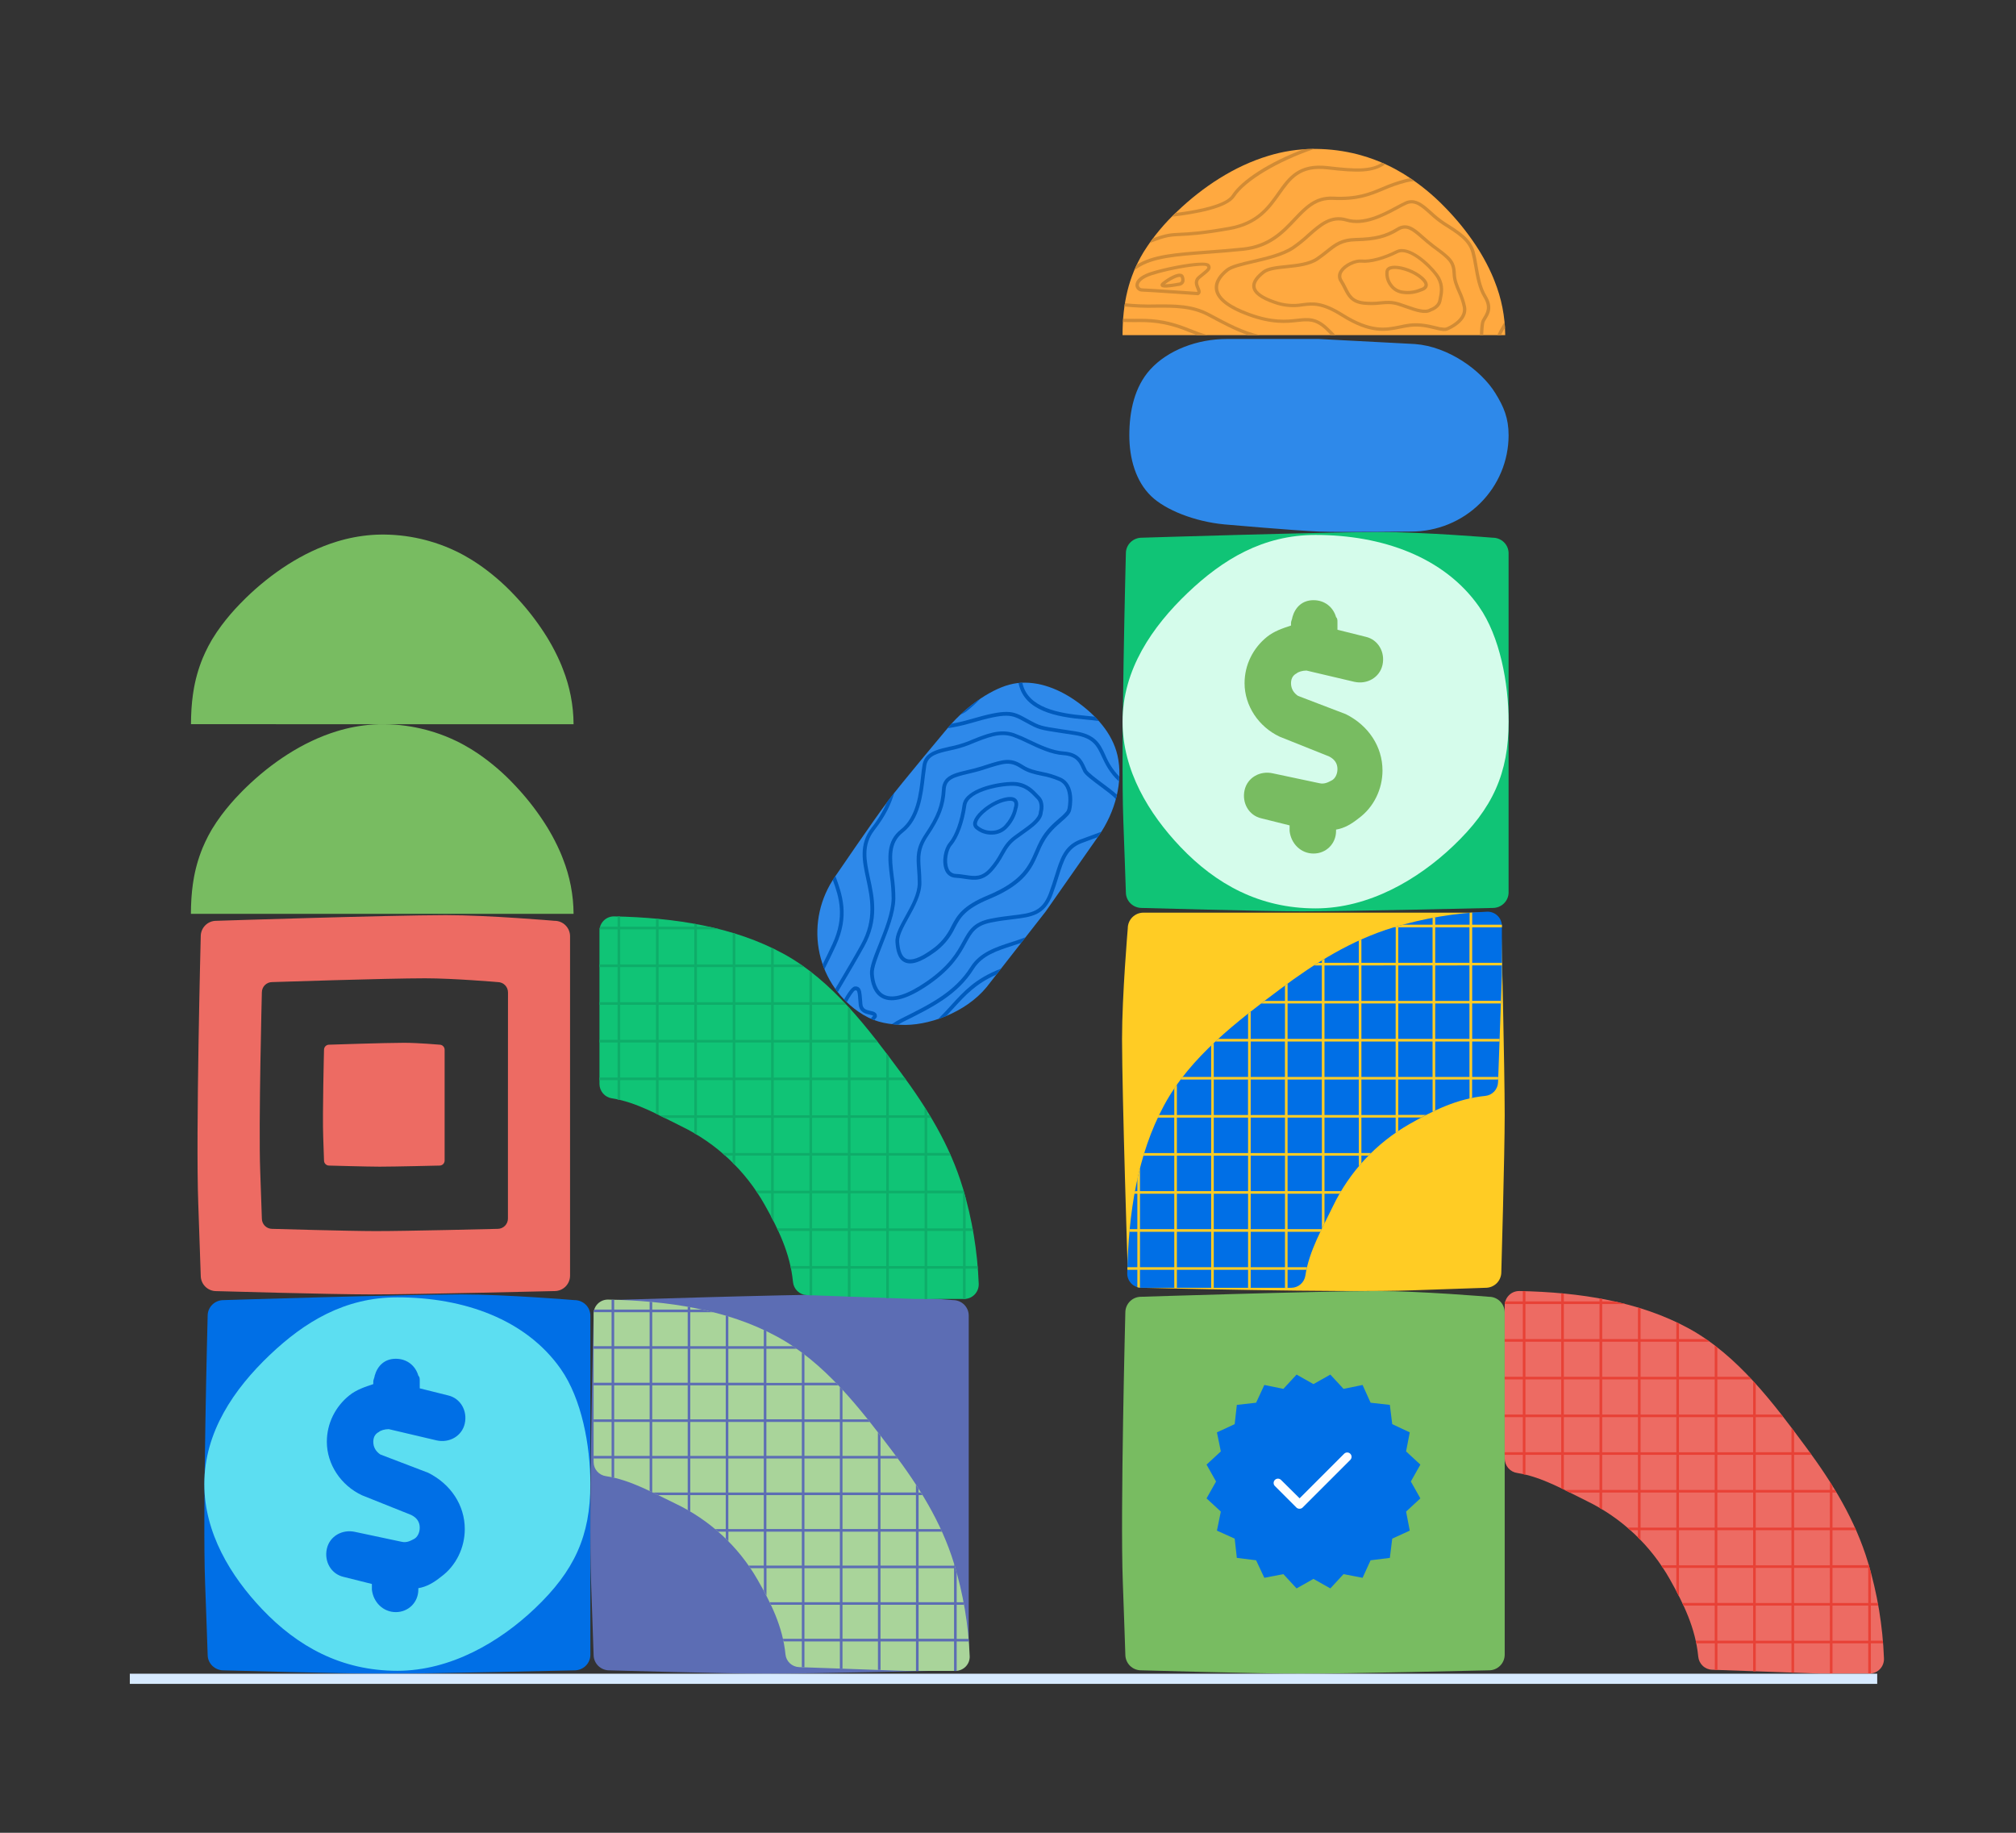 <svg width="264" height="240" viewBox="0 0 264 240" fill="none" xmlns="http://www.w3.org/2000/svg">
<rect x="0" y="0" width="264" height="240" fill="#333333" stroke="none"/>
<mask id="mask0_11166_16905" style="mask-type:alpha" maskUnits="userSpaceOnUse" x="0" y="0" width="264" height="240">
<rect width="264" height="240" fill="#C4C4C4"/>
</mask>
<g mask="url(#mask0_11166_16905)">
<g clip-path="url(#clip0_11166_16905)">
<path d="M75.22 218.73C75.22 218.73 56.513 219.17 50.264 219.17C45.024 219.17 29.284 218.73 29.284 218.73C29.011 218.732 28.741 218.681 28.489 218.581C28.236 218.48 28.006 218.331 27.812 218.143C27.618 217.955 27.463 217.732 27.357 217.485C27.251 217.239 27.195 216.974 27.194 216.706C27.194 216.706 26.941 209.296 26.857 207.269C26.511 198.175 27.194 172.254 27.194 172.254C27.201 171.716 27.426 171.203 27.817 170.827C28.209 170.451 28.736 170.243 29.284 170.247C29.284 170.247 52.65 169.515 60.443 169.502C66.229 169.502 75.22 170.247 75.22 170.247C75.493 170.245 75.763 170.295 76.015 170.396C76.268 170.496 76.498 170.644 76.692 170.832C76.886 171.02 77.041 171.243 77.147 171.49C77.253 171.736 77.308 172.001 77.311 172.269V216.706C77.308 216.974 77.253 217.239 77.147 217.485C77.041 217.732 76.886 217.955 76.692 218.143C76.498 218.331 76.268 218.48 76.015 218.581C75.763 218.681 75.493 218.732 75.22 218.73Z" fill="#006FE6"/>
<path fill-rule="evenodd" clip-rule="evenodd" d="M77.31 194.336C77.31 189.272 76.17 183.185 73.443 179.282C68.893 172.778 60.759 169.885 52.033 169.885C45.12 169.885 39.86 173.113 35.297 177.459C30.646 181.894 26.756 187.519 26.756 194.336C26.756 200.725 30.194 206.383 34.339 210.738C38.957 215.588 44.675 218.787 52.033 218.787C59.012 218.787 65.407 215.025 70.026 210.642C75.253 205.682 77.31 201.088 77.31 194.336Z" fill="#5CDEF1"/>
</g>
<g clip-path="url(#clip1_11166_16905)">
<path d="M195.464 118.895C195.464 118.895 176.756 119.335 170.508 119.335C165.268 119.335 149.528 118.895 149.528 118.895C149.255 118.897 148.985 118.846 148.732 118.746C148.48 118.645 148.25 118.497 148.056 118.309C147.862 118.121 147.707 117.897 147.601 117.65C147.495 117.404 147.439 117.139 147.437 116.871C147.437 116.871 147.185 109.461 147.101 107.435C146.755 98.341 147.437 72.419 147.437 72.419C147.445 71.881 147.67 71.368 148.061 70.992C148.453 70.616 148.98 70.408 149.528 70.412C149.528 70.412 172.894 69.68 180.687 69.668C186.473 69.668 195.464 70.412 195.464 70.412C195.736 70.41 196.007 70.461 196.259 70.561C196.512 70.661 196.742 70.81 196.936 70.998C197.13 71.185 197.284 71.409 197.391 71.655C197.497 71.902 197.552 72.166 197.554 72.434V116.871C197.552 117.139 197.497 117.404 197.391 117.65C197.285 117.897 197.13 118.121 196.936 118.309C196.742 118.497 196.512 118.645 196.259 118.746C196.007 118.846 195.737 118.897 195.464 118.895Z" fill="#10C476"/>
<path fill-rule="evenodd" clip-rule="evenodd" d="M197.554 94.501C197.554 89.438 196.414 83.351 193.687 79.447C189.137 72.943 181.003 70.05 172.277 70.05C165.364 70.05 160.104 73.278 155.541 77.624C150.89 82.059 147 87.684 147 94.501C147 100.891 150.438 106.548 154.583 110.904C159.201 115.754 164.919 118.952 172.277 118.952C179.256 118.952 185.651 115.19 190.269 110.807C195.497 105.848 197.554 101.253 197.554 94.501Z" fill="#D5FCEB"/>
</g>
<g clip-path="url(#clip2_11166_16905)">
<path d="M196.601 121.563C196.601 121.563 197.044 139.896 197.044 146.01C197.044 151.155 196.601 166.583 196.601 166.583C196.601 166.852 196.548 167.119 196.445 167.368C196.343 167.617 196.192 167.843 196.003 168.033C195.813 168.223 195.588 168.374 195.34 168.477C195.092 168.581 194.827 168.634 194.559 168.634C194.559 168.634 187.082 168.885 185.038 168.963C175.862 169.303 149.709 168.634 149.709 168.634C149.171 168.63 148.655 168.412 148.276 168.028C147.897 167.643 147.684 167.124 147.685 166.583C147.685 166.583 146.946 143.688 146.933 136.044C146.933 130.374 147.685 121.563 147.685 121.563C147.685 121.293 147.737 121.027 147.84 120.778C147.942 120.529 148.092 120.303 148.281 120.113C148.471 119.922 148.696 119.771 148.943 119.668C149.191 119.565 149.456 119.512 149.725 119.512L194.559 119.512C195.1 119.512 195.62 119.728 196.003 120.113C196.386 120.497 196.601 121.019 196.601 121.563Z" fill="#FFCC24"/>
<path d="M147.615 166.731C147.61 166.98 147.655 167.227 147.747 167.457C147.839 167.688 147.976 167.898 148.149 168.075C148.323 168.253 148.53 168.393 148.758 168.489C148.986 168.585 149.231 168.634 149.479 168.634L169.1 168.634C169.551 168.631 169.985 168.465 170.325 168.166C170.664 167.868 170.884 167.457 170.946 167.008C171.43 163.788 173.219 160.736 174.544 157.971C176.717 153.44 180.213 149.682 184.567 147.198C187.691 145.416 190.813 143.869 194.494 143.509C194.943 143.466 195.361 143.26 195.671 142.93C195.98 142.6 196.159 142.168 196.175 141.715L196.676 127.769L196.676 121.256C196.675 121.003 196.623 120.753 196.524 120.521C196.425 120.288 196.28 120.079 196.098 119.904C195.916 119.73 195.7 119.594 195.465 119.505C195.229 119.416 194.978 119.375 194.727 119.386C190.568 119.546 186.446 120.239 182.462 121.447C176.965 123.115 172.212 126.099 167.717 129.463C162.012 133.735 155.845 138.417 152.445 144.727C148.938 151.195 147.77 158.879 147.615 166.731Z" fill="#006FE6"/>
<path d="M163.44 132.733L163.44 136.044L159.529 136.044C159.404 136.157 159.281 136.27 159.161 136.384L163.44 136.384L163.44 141.026L158.945 141.026L158.945 136.585L158.607 136.907L158.607 141.026L154.864 141.026L154.613 141.366L158.622 141.366L158.622 146.01L154.114 146.01L154.114 142.04C153.999 142.201 153.886 142.362 153.776 142.526L153.776 146.01L151.772 146.01L151.611 146.35L153.771 146.35L153.771 150.992L149.835 150.992L149.732 151.331L153.776 151.331L153.776 155.976L149.281 155.976L149.281 152.957C149.161 153.438 149.046 153.918 148.938 154.396L148.938 155.976L148.622 155.976L148.562 156.315L148.938 156.315L148.938 160.957L147.936 160.957L147.903 161.297L148.938 161.297L148.938 165.939L147.635 165.939L147.635 166.279L148.938 166.279L148.938 168.556C149.048 168.59 149.161 168.613 149.276 168.623L149.276 166.281L153.776 166.281L153.776 168.634L154.114 168.634L154.114 166.279L158.607 166.279L158.607 168.634L158.945 168.634L158.945 166.279L163.44 166.279L163.44 168.634L163.778 168.634L163.778 166.279L168.273 166.279L168.273 168.634L168.611 168.634L168.611 166.279L171.082 166.279C171.105 166.166 171.13 166.053 171.157 165.939L168.611 165.939L168.611 161.297L172.903 161.297L173.066 160.957L168.611 160.957L168.611 156.315L173.106 156.315L173.106 160.879L173.445 160.193L173.445 156.315L175.416 156.315C175.482 156.2 175.552 156.089 175.619 155.976L173.445 155.976L173.445 151.331L177.94 151.331L177.94 152.723C178.05 152.592 178.163 152.461 178.278 152.33L178.278 151.324L179.205 151.324L179.546 150.984L178.278 150.984L178.278 146.35L182.763 146.35L182.763 148.33L183.101 148.098L183.101 146.337L186.095 146.337C186.311 146.221 186.526 146.108 186.742 145.998L183.108 145.998L183.108 141.353L187.603 141.353L187.603 145.58C187.716 145.525 187.829 145.472 187.942 145.419L187.942 141.366L192.437 141.366L192.437 143.841C192.549 143.816 192.662 143.794 192.775 143.771L192.775 141.366L196.182 141.366L196.195 141.026L192.785 141.026L192.785 136.384L196.373 136.384L196.373 136.044L192.785 136.044L192.785 131.4L196.543 131.4L196.543 131.06L192.785 131.06L192.785 126.418L196.681 126.418L196.681 126.079L192.785 126.079L192.785 121.434L196.681 121.434L196.681 121.256C196.681 121.2 196.681 121.145 196.681 121.09L192.785 121.09L192.785 119.505L192.447 119.535L192.447 121.09L187.942 121.09L187.942 120.131C187.829 120.151 187.716 120.171 187.603 120.194L187.603 121.09L183.707 121.09C183.311 121.198 182.913 121.308 182.522 121.427L182.773 121.427L182.773 126.079L178.278 126.079L178.278 123.017C178.163 123.067 178.05 123.117 177.94 123.17L177.94 126.079L173.445 126.079L173.445 125.576L173.106 125.779L173.106 126.086L172.605 126.086C172.427 126.2 172.247 126.31 172.069 126.426L173.099 126.426L173.099 131.068L168.611 131.068L168.611 128.804C168.499 128.884 168.386 128.97 168.273 129.055L168.273 131.068L165.597 131.068L165.154 131.408L168.273 131.408L168.273 136.044L163.778 136.044L163.778 132.467L163.44 132.733ZM168.273 161.297L168.273 165.939L163.778 165.939L163.778 161.297L168.273 161.297ZM163.44 161.297L163.44 165.939L158.945 165.939L158.945 161.297L163.44 161.297ZM158.607 161.297L158.607 165.939L154.114 165.939L154.114 161.297L158.607 161.297ZM153.776 161.297L153.776 165.939L149.281 165.939L149.281 161.297L153.776 161.297ZM168.273 156.315L168.273 160.957L163.778 160.957L163.778 156.315L168.273 156.315ZM163.44 156.315L163.44 160.957L158.945 160.957L158.945 156.315L163.44 156.315ZM158.607 156.315L158.607 160.957L154.114 160.957L154.114 156.315L158.607 156.315ZM153.776 156.315L153.776 160.957L149.281 160.957L149.281 156.315L153.776 156.315ZM173.106 151.331L173.106 155.976L168.611 155.976L168.611 151.331L173.106 151.331ZM168.273 151.331L168.273 155.976L163.778 155.976L163.778 151.331L168.273 151.331ZM163.44 151.331L163.44 155.976L158.945 155.976L158.945 151.331L163.44 151.331ZM158.607 151.331L158.607 155.976L154.114 155.976L154.114 151.331L158.607 151.331ZM177.94 146.35L177.94 150.992L173.445 150.992L173.445 146.35L177.94 146.35ZM173.106 146.35L173.106 150.992L168.611 150.992L168.611 146.35L173.106 146.35ZM168.273 146.35L168.273 150.992L163.778 150.992L163.778 146.35L168.273 146.35ZM163.44 146.35L163.44 150.992L158.945 150.992L158.945 146.35L163.44 146.35ZM158.607 146.35L158.607 150.992L154.114 150.992L154.114 146.35L158.607 146.35ZM182.763 141.366L182.763 146.01L178.278 146.01L178.278 141.366L182.763 141.366ZM177.932 141.366L177.932 146.01L173.445 146.01L173.445 141.366L177.932 141.366ZM173.099 141.366L173.099 146.01L168.611 146.01L168.611 141.366L173.099 141.366ZM168.266 141.366L168.266 146.01L163.778 146.01L163.778 141.366L168.266 141.366ZM163.432 141.366L163.432 146.01L158.945 146.01L158.945 141.366L163.432 141.366ZM192.429 136.384L192.429 141.026L187.942 141.026L187.942 136.384L192.429 136.384ZM187.596 136.384L187.596 141.026L183.108 141.026L183.108 136.384L187.596 136.384ZM182.763 136.384L182.763 141.026L178.278 141.026L178.278 136.384L182.763 136.384ZM177.932 136.384L177.932 141.026L173.445 141.026L173.445 136.384L177.932 136.384ZM173.099 136.384L173.099 141.026L168.611 141.026L168.611 136.384L173.099 136.384ZM168.266 136.384L168.266 141.026L163.778 141.026L163.778 136.384L168.266 136.384ZM192.429 131.4L192.429 136.044L187.942 136.044L187.942 131.4L192.429 131.4ZM187.596 131.4L187.596 136.044L183.108 136.044L183.108 131.4L187.596 131.4ZM182.763 131.4L182.763 136.044L178.278 136.044L178.278 131.4L182.763 131.4ZM177.932 131.4L177.932 136.044L173.445 136.044L173.445 131.4L177.932 131.4ZM173.099 131.4L173.099 136.044L168.611 136.044L168.611 131.4L173.099 131.4ZM192.429 126.418L192.429 131.068L187.942 131.068L187.942 126.426L192.429 126.418ZM187.596 126.418L187.596 131.068L183.108 131.068L183.108 126.426L187.596 126.418ZM182.763 126.418L182.763 131.068L178.278 131.068L178.278 126.426L182.763 126.418ZM177.932 126.418L177.932 131.068L173.445 131.068L173.445 126.426L177.932 126.418ZM192.429 121.434L192.429 126.079L187.942 126.079L187.942 121.434L192.429 121.434ZM187.596 121.434L187.596 126.079L183.108 126.079L183.108 121.434L187.596 121.434Z" fill="#FFCC24"/>
</g>
<g clip-path="url(#clip3_11166_16905)">
<path d="M124.807 218.73C124.807 218.73 106.473 219.17 100.359 219.17C95.214 219.17 79.786 218.73 79.786 218.73C79.517 218.73 79.25 218.678 79.002 218.576C78.753 218.474 78.527 218.325 78.336 218.137C78.146 217.949 77.995 217.726 77.892 217.481C77.789 217.235 77.736 216.972 77.736 216.706C77.736 216.706 77.484 209.296 77.406 207.269C77.067 198.175 77.736 172.254 77.736 172.254C77.74 171.72 77.958 171.209 78.342 170.833C78.726 170.457 79.245 170.247 79.786 170.247C79.786 170.247 102.681 169.515 110.325 169.502C115.996 169.502 124.807 170.247 124.807 170.247C125.076 170.247 125.342 170.299 125.591 170.4C125.84 170.502 126.066 170.651 126.257 170.838C126.447 171.026 126.598 171.249 126.701 171.495C126.804 171.74 126.857 172.003 126.857 172.269V216.706C126.857 217.243 126.641 217.758 126.257 218.137C125.872 218.517 125.351 218.73 124.807 218.73Z" fill="#5C6DB4"/>
<path d="M79.638 170.178C79.389 170.173 79.143 170.218 78.912 170.309C78.681 170.4 78.471 170.535 78.294 170.708C78.117 170.88 77.976 171.085 77.88 171.311C77.785 171.537 77.736 171.78 77.736 172.025V191.473C77.739 191.92 77.905 192.351 78.203 192.687C78.502 193.023 78.913 193.241 79.361 193.303C82.582 193.782 85.633 195.555 88.398 196.869C92.929 199.022 96.687 202.488 99.172 206.803C100.953 209.899 102.5 212.994 102.86 216.642C102.903 217.087 103.109 217.502 103.439 217.808C103.769 218.115 104.201 218.293 104.654 218.308L118.6 218.805H125.114C125.366 218.804 125.617 218.753 125.849 218.654C126.081 218.556 126.291 218.412 126.465 218.232C126.64 218.051 126.776 217.838 126.865 217.604C126.954 217.371 126.994 217.122 126.983 216.873C126.823 212.751 126.131 208.666 124.923 204.716C123.254 199.268 120.271 194.557 116.907 190.102C112.635 184.447 107.952 178.336 101.642 174.966C95.174 171.489 87.49 170.332 79.638 170.178Z" fill="#A9D49A"/>
<path d="M113.636 185.863H110.325V181.986C110.213 181.862 110.099 181.74 109.985 181.621V185.863H105.343V181.407H109.784L109.462 181.072H105.343V177.362L105.004 177.114V181.087H100.359V176.62H104.329C104.168 176.505 104.007 176.394 103.844 176.284H100.359V174.298L100.02 174.139V176.279H95.378V172.378L95.038 172.276V176.284H90.394V171.829H93.413C92.931 171.71 92.452 171.596 91.974 171.489H90.394V171.176L90.054 171.116V171.489H85.412V170.496L85.072 170.463V171.489H80.43V170.198H80.091V171.489H77.814C77.779 171.598 77.757 171.71 77.746 171.824H80.088V176.284H77.736V176.62H80.091V181.072H77.736V181.407H80.091V185.863H77.736V186.198H80.091V190.653H77.736V190.988H80.091V193.437C80.203 193.46 80.316 193.485 80.43 193.511V190.988H85.072V195.242L85.412 195.404V190.988H90.054V195.443H85.49L86.177 195.779H90.054V197.733C90.17 197.798 90.28 197.867 90.394 197.934V195.779H95.038V200.234H93.647C93.778 200.343 93.908 200.455 94.039 200.569H95.046V201.488L95.385 201.826V200.569H100.02V205.014H98.04L98.271 205.35H100.032V208.317C100.148 208.531 100.261 208.744 100.372 208.958V205.357H105.016V209.812H100.79C100.845 209.924 100.898 210.036 100.951 210.147H105.004V214.603H102.528C102.553 214.714 102.576 214.826 102.598 214.938H105.004V218.315L105.343 218.328V214.948H109.985V218.504H110.325V214.948H114.969V218.673H115.309V214.948H119.951V218.809H120.291V214.948H124.935V218.809H125.114C125.169 218.809 125.224 218.809 125.28 218.809V214.948H126.865L126.835 214.613H125.28V210.147H126.238C126.218 210.036 126.198 209.924 126.175 209.812H125.28V205.951C125.172 205.558 125.061 205.163 124.943 204.776V205.024H120.291V200.569H123.353C123.302 200.455 123.252 200.343 123.199 200.234H120.291V195.779H120.794L120.59 195.443H120.283V194.947C120.17 194.77 120.059 194.592 119.943 194.415V195.436H115.302V190.988H117.566C117.485 190.877 117.4 190.765 117.314 190.653H115.302V188.001L114.962 187.561V190.653H110.325V186.198H113.903L113.636 185.863ZM85.072 190.653H80.43V186.198H85.072V190.653ZM85.072 185.863H80.43V181.407H85.072V185.863ZM85.072 181.072H80.43V176.62H85.072V181.072ZM85.072 176.284H80.43V171.829H85.072V176.284ZM90.054 190.653H85.412V186.198H90.054V190.653ZM90.054 185.863H85.412V181.407H90.054V185.863ZM90.054 181.072H85.412V176.62H90.054V181.072ZM90.054 176.284H85.412V171.829H90.054V176.284ZM95.038 195.443H90.394V190.988H95.038V195.443ZM95.038 190.653H90.394V186.198H95.038V190.653ZM95.038 185.863H90.394V181.407H95.038V185.863ZM95.038 181.072H90.394V176.62H95.038V181.072ZM100.02 200.234H95.378V195.779H100.02V200.234ZM100.02 195.443H95.378V190.988H100.02V195.443ZM100.02 190.653H95.378V186.198H100.02V190.653ZM100.02 185.863H95.378V181.407H100.02V185.863ZM100.02 181.072H95.378V176.62H100.02V181.072ZM105.004 205.014H100.359V200.569H105.004V205.014ZM105.004 200.226H100.359V195.779H105.004V200.226ZM105.004 195.436H100.359V190.988H105.004V195.436ZM105.004 190.646H100.359V186.198H105.004V190.646ZM105.004 185.855H100.359V181.407H105.004V185.855ZM109.985 214.595H105.343V210.147H109.985V214.595ZM109.985 209.805H105.343V205.357H109.985V209.805ZM109.985 205.014H105.343V200.569H109.985V205.014ZM109.985 200.226H105.343V195.779H109.985V200.226ZM109.985 195.436H105.343V190.988H109.985V195.436ZM109.985 190.646H105.343V186.198H109.985V190.646ZM114.969 214.595H110.325V210.147H114.969V214.595ZM114.969 209.805H110.325V205.357H114.969V209.805ZM114.969 205.014H110.325V200.569H114.969V205.014ZM114.969 200.226H110.325V195.779H114.969V200.226ZM114.969 195.436H110.325V190.988H114.969V195.436ZM119.951 214.595H115.302V210.147H119.943L119.951 214.595ZM119.951 209.805H115.302V205.357H119.943L119.951 209.805ZM119.951 205.014H115.302V200.569H119.943L119.951 205.014ZM119.951 200.226H115.302V195.779H119.943L119.951 200.226ZM124.935 214.595H120.291V210.147H124.935V214.595ZM124.935 209.805H120.291V205.357H124.935V209.805Z" fill="#5C6DB4"/>
</g>
<g clip-path="url(#clip4_11166_16905)">
<path d="M194.972 218.726C194.972 218.726 176.429 219.17 170.235 219.17C165.041 219.17 149.439 218.726 149.439 218.726C149.169 218.728 148.901 218.677 148.651 218.575C148.4 218.474 148.172 218.324 147.98 218.134C147.788 217.945 147.634 217.719 147.529 217.47C147.424 217.221 147.369 216.954 147.367 216.684C147.367 216.684 147.116 209.208 147.034 207.163C146.69 197.988 147.367 171.835 147.367 171.835C147.375 171.292 147.597 170.775 147.985 170.395C148.374 170.016 148.896 169.806 149.439 169.811C149.439 169.811 172.6 169.071 180.325 169.059C186.06 169.059 194.972 169.811 194.972 169.811C195.242 169.808 195.51 169.859 195.76 169.96C196.011 170.062 196.239 170.211 196.431 170.401C196.624 170.59 196.777 170.816 196.882 171.064C196.987 171.313 197.042 171.58 197.044 171.85V216.684C197.042 216.954 196.987 217.221 196.882 217.47C196.777 217.719 196.624 217.945 196.431 218.134C196.239 218.324 196.011 218.474 195.761 218.575C195.51 218.677 195.242 218.728 194.972 218.726Z" fill="#78BC61"/>
<path d="M179.004 194.588V194.553C179.004 193.851 178.949 193.149 178.839 192.456V192.406C178.749 191.84 178.617 191.282 178.443 190.737C178.255 190.131 177.984 189.553 177.639 189.021C177.509 188.83 177.368 188.646 177.218 188.469L177.095 188.327C176.863 188.065 176.612 187.822 176.344 187.597L176.201 187.48C175.664 187.056 175.075 186.705 174.447 186.435H174.422L174.274 186.375L174.099 186.302C173.469 186.058 172.817 185.878 172.152 185.763L172.009 185.741C171.363 185.637 170.711 185.585 170.057 185.583H169.914C169.259 185.588 168.609 185.685 167.98 185.869L167.935 185.884L167.862 185.904H167.837C167.518 186.008 167.207 186.133 166.905 186.28L166.828 186.317L166.687 186.39L166.622 186.422C166.369 186.556 166.123 186.702 165.885 186.861L165.743 186.959C165.161 187.365 164.616 187.821 164.114 188.322C164.105 188.329 164.097 188.338 164.089 188.347C164.049 188.384 164.009 188.424 163.971 188.464L163.791 188.65L163.773 188.667L163.653 188.798C163.192 189.281 162.773 189.802 162.4 190.356L162.313 190.491C162.079 190.855 161.873 191.236 161.696 191.631C161.676 191.676 161.656 191.722 161.639 191.767L161.561 191.95V191.97C161.506 192.11 161.456 192.25 161.408 192.391C161.393 192.438 161.375 192.486 161.363 192.533C161.174 193.148 161.073 193.787 161.062 194.43C161.062 194.468 161.062 194.503 161.062 194.538V194.573C161.067 195.216 161.16 195.855 161.338 196.472C161.35 196.52 161.365 196.567 161.378 196.615C161.431 196.793 161.493 196.971 161.561 197.144C161.576 197.189 161.596 197.231 161.613 197.276L161.696 197.479V197.494C161.848 197.839 162.02 198.173 162.212 198.497C162.217 198.507 162.223 198.517 162.23 198.527L162.27 198.597L162.297 198.639C162.691 199.279 163.143 199.881 163.648 200.436C163.681 200.473 163.713 200.511 163.748 200.546L163.868 200.674C164.419 201.283 165.043 201.822 165.725 202.28L165.778 202.313L165.858 202.363C165.993 202.445 166.131 202.525 166.271 202.601C166.319 202.628 166.369 202.651 166.419 202.678L166.534 202.736H166.549C166.952 202.934 167.371 203.097 167.802 203.222L167.945 203.262C168.583 203.426 169.238 203.51 169.897 203.513H170.04C170.701 203.505 171.357 203.407 171.991 203.22L172.134 203.174C172.532 203.05 172.921 202.898 173.297 202.718L173.432 202.653L173.555 202.591L173.585 202.576C173.755 202.49 173.921 202.398 174.086 202.3L174.229 202.215C174.928 201.781 175.582 201.277 176.181 200.711L176.376 200.524L176.399 200.501C176.986 199.942 177.501 199.313 177.932 198.627C177.962 198.579 177.99 198.532 178.017 198.484C178.11 198.324 178.193 198.163 178.268 198C178.285 197.965 178.3 197.928 178.318 197.89L178.401 197.705C178.4 197.698 178.4 197.691 178.401 197.685C178.549 197.33 178.668 196.963 178.754 196.587C178.754 196.54 178.776 196.492 178.786 196.445C178.913 195.819 178.975 195.183 178.972 194.545L179.004 194.588Z" fill="#2E89EA"/>
<path d="M172 181.247L174.211 180L175.939 181.87L178.433 181.36L179.482 183.684L182.004 183.968L182.316 186.49L184.611 187.567L184.13 190.061L186 191.789L184.753 194L186 196.211L184.13 197.939L184.611 200.433L182.316 201.482L182.004 204.004L179.482 204.316L178.433 206.611L175.939 206.13L174.211 208L172 206.753L169.789 208L168.061 206.13L165.567 206.611L164.49 204.316L161.968 204.004L161.684 201.482L159.36 200.433L159.87 197.939L158 196.211L159.247 194L158 191.789L159.87 190.061L159.36 187.567L161.684 186.49L161.968 183.968L164.49 183.684L165.567 181.36L168.061 181.87L169.789 180L172 181.247Z" fill="#006FE6"/>
<path d="M176.019 190.367L170.186 196.202L167.755 193.794C167.702 193.741 167.639 193.699 167.57 193.67C167.501 193.642 167.427 193.627 167.352 193.627C167.278 193.627 167.203 193.642 167.134 193.67C167.065 193.699 167.003 193.741 166.95 193.794C166.844 193.901 166.785 194.044 166.785 194.194C166.785 194.343 166.844 194.487 166.95 194.593L169.784 197.426C169.895 197.524 170.039 197.575 170.186 197.568C170.261 197.568 170.335 197.554 170.404 197.526C170.473 197.497 170.536 197.456 170.589 197.403L176.824 191.171C176.93 191.064 176.99 190.92 176.99 190.769C176.99 190.618 176.93 190.473 176.824 190.367C176.717 190.26 176.572 190.2 176.421 190.2C176.27 190.2 176.126 190.26 176.019 190.367Z" fill="white"/>
</g>
<g clip-path="url(#clip5_11166_16905)">
<path d="M72.631 120.58C72.631 120.58 63.961 119.835 58.373 119.835C50.855 119.847 28.307 120.58 28.307 120.58C28.042 120.579 27.779 120.631 27.534 120.733C27.29 120.834 27.067 120.983 26.88 121.171C26.692 121.359 26.543 121.582 26.442 121.827C26.34 122.072 26.288 122.336 26.288 122.601C26.288 122.601 25.622 148.515 25.963 157.609C26.038 159.628 26.288 167.046 26.288 167.046C26.288 167.583 26.501 168.098 26.879 168.477C27.258 168.857 27.771 169.07 28.307 169.07C28.307 169.07 43.496 169.502 48.562 169.502C54.581 169.502 72.631 169.063 72.631 169.063C72.896 169.063 73.159 169.01 73.404 168.909C73.649 168.807 73.871 168.658 74.059 168.47C74.246 168.282 74.395 168.059 74.496 167.813C74.598 167.568 74.65 167.304 74.65 167.039V122.601C74.65 122.336 74.598 122.072 74.496 121.827C74.395 121.582 74.246 121.359 74.058 121.171C73.871 120.983 73.648 120.834 73.403 120.733C73.159 120.631 72.896 120.579 72.631 120.58ZM66.515 144.773V159.569C66.515 159.746 66.481 159.921 66.413 160.085C66.345 160.248 66.246 160.397 66.121 160.522C65.996 160.647 65.848 160.747 65.685 160.814C65.522 160.882 65.347 160.917 65.17 160.917C65.17 160.917 53.139 161.218 49.129 161.21C45.753 161.21 35.629 160.917 35.629 160.917C35.273 160.915 34.933 160.772 34.683 160.52C34.432 160.267 34.291 159.925 34.291 159.569C34.291 159.569 34.123 154.629 34.073 153.283C33.85 147.221 34.291 129.952 34.291 129.952C34.291 129.594 34.433 129.251 34.685 128.998C34.938 128.746 35.28 128.603 35.636 128.603C35.636 128.603 50.665 128.107 55.676 128.107C59.391 128.107 65.178 128.603 65.178 128.603C65.534 128.603 65.876 128.746 66.129 128.998C66.381 129.251 66.523 129.594 66.523 129.952L66.515 144.773Z" fill="#ED6B63"/>
<path d="M57.576 136.801C57.576 136.801 54.742 136.553 52.919 136.553C50.464 136.553 43.1 136.801 43.1 136.801C43.012 136.8 42.925 136.816 42.843 136.849C42.762 136.882 42.688 136.931 42.626 136.993C42.563 137.055 42.514 137.129 42.481 137.21C42.447 137.291 42.43 137.379 42.431 137.467C42.431 137.467 42.215 145.93 42.325 148.89C42.349 149.551 42.431 151.969 42.431 151.969C42.431 152.145 42.5 152.313 42.624 152.437C42.748 152.56 42.915 152.63 43.09 152.63C43.09 152.63 48.044 152.772 49.706 152.774C51.67 152.774 57.566 152.63 57.566 152.63C57.74 152.63 57.908 152.56 58.032 152.437C58.155 152.313 58.225 152.145 58.225 151.969V137.467C58.226 137.292 58.158 137.124 58.037 137C57.915 136.875 57.75 136.804 57.576 136.801Z" fill="#ED6B63"/>
</g>
<g clip-path="url(#clip6_11166_16905)">
<path d="M195.715 36.805C195.59 36.485 195.465 36.168 195.319 35.854C194.896 34.91 194.415 33.992 193.879 33.105L193.646 32.722C192.533 30.959 191.252 29.302 189.82 27.773C189.745 27.69 189.669 27.61 189.592 27.529C189.481 27.41 189.369 27.285 189.256 27.18C187.699 25.558 185.946 24.125 184.034 22.915L183.639 22.671C183.015 22.3 182.386 21.953 181.719 21.641C180.586 21.101 179.407 20.66 178.194 20.322L177.801 20.215C176.023 19.757 174.193 19.517 172.354 19.5L172.06 19.5L171.955 19.5C169.973 19.518 168.005 19.822 166.115 20.4C161.552 21.768 157.451 24.546 154.223 27.622C152.525 29.194 151.043 30.973 149.814 32.914L149.698 33.102C147.809 36.266 147 39.651 147 43.89L197.111 43.89C197.097 41.465 196.624 39.063 195.715 36.805Z" fill="#FFA940"/>
<path d="M184.012 26.395C183.661 26.553 183.26 26.776 182.814 27.007C181.038 27.961 178.602 29.256 176.39 28.605C174.238 27.963 172.754 29.278 171.186 30.668C170.558 31.251 169.888 31.789 169.181 32.278C167.833 33.158 165.791 33.632 164.012 34.046C162.494 34.398 161.184 34.7 160.562 35.195C159.786 35.815 158.901 36.797 159.099 37.975C159.312 39.251 160.77 40.393 163.431 41.371C166.591 42.532 168.51 42.319 169.911 42.166C171.311 42.012 172.213 41.922 173.539 43.141C173.809 43.402 174.06 43.646 174.293 43.89L174.897 43.89C174.581 43.553 174.235 43.202 173.844 42.839C172.368 41.463 171.261 41.585 169.86 41.739C168.46 41.893 166.648 42.095 163.597 40.971C161.091 40.051 159.728 39.019 159.54 37.907C159.377 36.932 160.161 36.073 160.848 35.527C161.392 35.095 162.717 34.795 164.123 34.463C165.949 34.039 168.021 33.561 169.434 32.634C170.159 32.133 170.846 31.582 171.489 30.985C173.02 29.622 174.348 28.446 176.26 29.012C178.652 29.727 181.18 28.371 183.025 27.383C183.453 27.139 183.859 26.934 184.197 26.78C185.254 26.293 186.116 27.071 187.204 28.049C187.747 28.561 188.334 29.028 188.958 29.444C190.922 30.683 192.215 31.5 192.668 33.024C192.828 33.631 192.956 34.246 193.052 34.866C193.287 36.227 193.553 37.773 194.274 38.944C195.071 40.232 194.605 40.963 194.247 41.554C194.167 41.678 194.094 41.806 194.029 41.939C193.869 42.278 193.823 43.007 193.791 43.89L194.234 43.89C194.262 43.119 194.307 42.378 194.43 42.114C194.487 41.998 194.553 41.884 194.625 41.776C195.009 41.166 195.587 40.232 194.653 38.724C193.974 37.624 193.716 36.122 193.485 34.795C193.392 34.162 193.264 33.534 193.102 32.914C192.601 31.234 191.183 30.334 189.206 29.09C188.603 28.688 188.037 28.236 187.514 27.739C186.643 26.958 185.808 26.21 184.851 26.21C184.561 26.21 184.274 26.273 184.012 26.395Z" fill="#D18B35"/>
<path d="M191.278 38.061C190.97 37.349 190.677 36.678 190.647 35.81C190.596 34.134 189.91 33.632 188.091 32.278L187.8 32.059C187.299 31.68 186.851 31.288 186.455 30.941C185.585 30.163 184.834 29.5 183.972 29.5C183.602 29.509 183.242 29.621 182.934 29.822C181.401 30.763 180.041 31.1 177.548 31.156C175.591 31.2 174.791 31.846 173.664 32.741C173.301 33.032 172.89 33.361 172.394 33.702C171.391 34.398 169.81 34.561 168.427 34.702C167.155 34.834 165.954 34.946 165.303 35.478C164.652 36.01 163.835 36.763 163.998 37.661C164.143 38.478 165.07 39.171 166.831 39.776C168.036 40.216 169.34 40.334 170.607 40.117C171.925 39.956 173.065 39.815 175.646 41.432C179.459 43.822 181.446 43.422 183.368 43.032C183.806 42.944 184.22 42.858 184.661 42.807C185.931 42.656 187.008 42.919 187.875 43.132C188.627 43.315 189.216 43.461 189.629 43.244C189.845 43.158 192.35 42.093 191.987 40.163C191.836 39.438 191.598 38.733 191.278 38.061ZM189.464 42.851L189.444 42.851C189.344 42.897 189.234 42.919 189.123 42.915C188.737 42.886 188.354 42.816 187.983 42.707C187.129 42.498 185.959 42.219 184.606 42.371C184.15 42.427 183.706 42.515 183.278 42.615C181.444 42.985 179.547 43.371 175.884 41.076C173.168 39.368 171.898 39.529 170.552 39.697C169.352 39.906 168.117 39.794 166.977 39.376C165.403 38.834 164.546 38.234 164.431 37.59C164.341 37.085 164.717 36.502 165.581 35.815C166.132 35.376 167.27 35.258 168.475 35.134C169.911 34.985 171.542 34.819 172.649 34.059C173.15 33.707 173.576 33.373 173.945 33.083C175.035 32.212 175.754 31.637 177.558 31.595C180.141 31.537 181.566 31.183 183.17 30.195C184.172 29.583 184.851 30.112 186.177 31.268C186.578 31.619 187.034 32.017 187.55 32.405L187.84 32.617C189.622 33.951 190.16 34.354 190.213 35.824C190.246 36.773 190.554 37.48 190.88 38.229C191.182 38.87 191.409 39.541 191.556 40.232C191.869 41.871 189.489 42.841 189.464 42.851Z" fill="#D18B35"/>
<path d="M183.581 32.61C183.32 32.605 183.062 32.663 182.829 32.778C181.143 33.627 179.407 34.09 178.302 33.98C177.455 33.895 176.024 34.497 175.451 35.395C175.294 35.615 175.208 35.876 175.205 36.143C175.201 36.411 175.28 36.673 175.43 36.897C175.618 37.2 175.79 37.512 175.944 37.831C176.433 38.807 176.896 39.715 178.577 39.902C179.317 39.978 180.064 39.97 180.802 39.88C181.569 39.81 182.231 39.746 183.125 40.036C183.431 40.134 183.736 40.241 184.034 40.346C185.428 40.834 186.633 41.261 187.445 40.768C187.63 40.705 188.582 40.339 188.765 39.446L188.805 39.254C188.98 38.429 189.198 37.402 188.537 36.254C187.923 35.18 185.435 32.61 183.581 32.61ZM188.379 39.166L188.337 39.363C188.191 40.075 187.304 40.363 187.287 40.368L187.234 40.392C186.608 40.792 185.433 40.38 184.187 39.944C183.887 39.836 183.578 39.729 183.27 39.629C182.286 39.31 181.546 39.385 180.765 39.453C180.056 39.541 179.34 39.548 178.63 39.475C177.189 39.317 176.836 38.614 176.345 37.641C176.184 37.307 176.005 36.981 175.809 36.666C175.703 36.509 175.649 36.325 175.653 36.138C175.657 35.951 175.719 35.769 175.831 35.617C176.3 34.885 177.563 34.331 178.262 34.397C179.447 34.512 181.268 34.034 183.037 33.149C184.541 32.388 187.48 35.28 188.156 36.453C188.737 37.473 188.547 38.373 188.379 39.166Z" fill="#D18B35"/>
<path d="M186.272 36.198C185.315 35.376 183.726 34.793 182.639 34.793C182.42 34.789 182.203 34.821 181.995 34.885C181.851 34.924 181.721 35.002 181.621 35.11C181.52 35.218 181.454 35.352 181.429 35.495C181.341 36.213 181.545 36.936 181.997 37.51C182.193 37.776 182.442 37.999 182.73 38.167C183.018 38.335 183.338 38.443 183.671 38.485C184.511 38.607 185.37 38.495 186.147 38.161C186.284 38.124 186.841 37.949 186.958 37.49C187.056 37.105 186.826 36.671 186.272 36.198ZM186.522 37.378C186.467 37.593 186.132 37.715 186.006 37.744L185.951 37.763C185.249 38.067 184.473 38.167 183.714 38.054C183.441 38.019 183.178 37.931 182.942 37.793C182.705 37.655 182.501 37.472 182.341 37.254C181.96 36.773 181.786 36.167 181.855 35.563C181.867 35.483 181.91 35.368 182.133 35.29C182.902 35.022 184.824 35.534 185.969 36.51C186.387 36.868 186.588 37.173 186.532 37.378L186.522 37.378Z" fill="#D18B35"/>
<path d="M154.562 30.905C155.674 30.856 157.353 30.778 161.003 30.132C164.819 29.458 166.323 27.324 167.648 25.444C169.049 23.466 170.249 21.758 173.847 22.183C177.7 22.636 179.823 22.671 181.414 21.505C181.266 21.439 181.12 21.371 180.973 21.307C179.492 22.258 177.5 22.18 173.899 21.756C170.033 21.3 168.7 23.195 167.285 25.2C165.944 27.102 164.559 29.068 160.926 29.71C157.293 30.351 155.642 30.427 154.542 30.476C153.362 30.529 152.73 30.558 150.989 31.207C150.828 31.419 150.673 31.632 150.523 31.846L150.773 31.746C152.74 30.988 153.311 30.963 154.562 30.905Z" fill="#D18B35"/>
<path d="M148.568 42.183C150.37 42.163 152.409 42.136 155.614 43.449C156.012 43.611 156.397 43.758 156.772 43.89L158.15 43.89C157.349 43.65 156.561 43.37 155.789 43.051C152.497 41.695 150.405 41.729 148.563 41.751C148.062 41.751 147.561 41.751 147.078 41.739C147.078 41.88 147.058 42.024 147.05 42.168C147.551 42.183 148.05 42.183 148.568 42.183Z" fill="#D18B35"/>
<path d="M197.083 42.914C197.068 42.651 197.048 42.393 197.023 42.134C196.928 42.307 196.825 42.483 196.717 42.671C196.478 43.066 196.261 43.473 196.066 43.89L196.547 43.89C196.717 43.536 196.903 43.217 197.083 42.914Z" fill="#D18B35"/>
<path d="M158.122 33.241C159.53 33.136 161.129 33.017 162.832 32.839C166.325 32.475 168.117 30.576 169.695 28.9C171.126 27.383 172.359 26.071 174.561 26.178C177.788 26.332 179.432 25.644 181.176 24.917C182.122 24.496 183.102 24.153 184.107 23.89C184.474 23.794 184.85 23.735 185.229 23.715C185.049 23.588 184.869 23.471 184.686 23.337C184.455 23.37 184.226 23.416 183.999 23.473C182.969 23.743 181.964 24.095 180.993 24.524C179.299 25.232 177.698 25.9 174.576 25.744C172.173 25.627 170.818 27.076 169.367 28.605C167.839 30.224 166.11 32.061 162.78 32.41C161.084 32.585 159.49 32.705 158.082 32.807C153.97 33.112 150.984 33.337 148.862 34.658C148.746 34.899 148.636 35.143 148.531 35.39L149.004 35.083C151.036 33.766 154.015 33.544 158.122 33.241Z" fill="#D18B35"/>
<path d="M151.41 40.293C153.792 40.276 156.045 40.261 158.197 41.414C160.019 42.39 161.705 43.3 163.444 43.89L165.04 43.89C162.805 43.402 160.715 42.28 158.408 41.039C156.153 39.819 153.848 39.846 151.405 39.863C150.038 39.901 148.67 39.85 147.311 39.71C147.288 39.851 147.265 39.99 147.245 40.134C148.628 40.278 150.019 40.331 151.41 40.293Z" fill="#D18B35"/>
<path d="M157.651 36.085C158.187 35.649 158.513 35.388 158.536 35.054C158.539 34.966 158.524 34.879 158.491 34.798C158.458 34.717 158.407 34.644 158.343 34.583C158.215 34.446 157.872 34.388 157.391 34.388C155.682 34.388 152.247 35.119 150.703 35.624C148.676 36.276 148.654 37.2 148.699 37.468C148.732 37.671 148.84 37.855 149.001 37.987C149.163 38.119 149.367 38.19 149.578 38.188C150.418 38.21 156.787 38.654 156.844 38.658L156.909 38.658L156.967 38.629C157.391 38.4 157.218 37.971 157.075 37.654C156.867 37.166 156.762 36.817 157.18 36.463L157.651 36.085ZM156.899 36.144C156.21 36.727 156.491 37.385 156.674 37.822C156.782 38.078 156.812 38.175 156.792 38.224C155.975 38.166 150.393 37.78 149.588 37.758C149.481 37.764 149.376 37.73 149.293 37.665C149.209 37.6 149.153 37.508 149.135 37.405C149.08 37.044 149.496 36.466 150.849 36.032C153.467 35.188 157.614 34.568 158.019 34.871C158.105 34.963 158.102 35.007 158.102 35.024C158.102 35.175 157.759 35.444 157.373 35.756L156.899 36.144Z" fill="#D18B35"/>
<path d="M154.685 35.858C154.619 35.841 154.552 35.832 154.484 35.831C153.757 35.831 152.587 36.641 152.202 36.953C151.996 37.122 151.928 37.283 152.001 37.441C152.121 37.685 152.517 37.768 154.256 37.463L154.361 37.446C154.492 37.439 154.619 37.403 154.733 37.34C154.847 37.278 154.944 37.19 155.018 37.085C155.161 36.863 155.163 36.566 155.03 36.175C155.004 36.099 154.959 36.03 154.898 35.974C154.838 35.919 154.765 35.879 154.685 35.858ZM154.642 36.858C154.601 36.906 154.55 36.945 154.493 36.972C154.435 36.998 154.372 37.013 154.309 37.014L154.186 37.034C153.649 37.144 153.103 37.209 152.555 37.227C153.306 36.644 154.254 36.183 154.559 36.271C154.594 36.271 154.599 36.29 154.607 36.312C154.65 36.396 154.676 36.488 154.682 36.582C154.688 36.676 154.674 36.77 154.642 36.858Z" fill="#D18B35"/>
<path d="M161.678 25.788C163.043 23.683 167.272 21.154 172.101 19.5L171.955 19.5C171.527 19.5 171.101 19.522 170.675 19.551C166.26 21.227 162.617 23.534 161.304 25.556C160.73 26.439 158.638 27.185 155.253 27.707C154.81 27.776 154.371 27.837 153.948 27.89C153.778 28.056 153.607 28.222 153.447 28.378C156.486 28.037 160.703 27.29 161.678 25.788Z" fill="#D18B35"/>
</g>
<g clip-path="url(#clip7_11166_16905)">
<path d="M49.304 94.851C49.093 94.851 48.885 94.874 48.677 94.888C47.129 95.005 45.599 95.295 44.117 95.753C39.555 97.146 35.453 99.974 32.226 103.106C31.958 103.354 31.702 103.625 31.452 103.883C30.568 104.786 29.745 105.745 28.989 106.754C28.56 107.33 28.167 107.909 27.814 108.492L27.698 108.684C27.393 109.205 27.117 109.734 26.867 110.27C26.751 110.515 26.641 110.764 26.536 111.015C25.956 112.427 25.545 113.902 25.313 115.409C25.291 115.553 25.268 115.694 25.248 115.841C25.173 116.372 25.118 116.916 25.078 117.475C25.078 117.562 25.065 117.651 25.06 117.738C25.023 118.361 25 119.002 25 119.665L75.111 119.665C75.097 117.197 74.624 114.752 73.715 112.453C73.59 112.128 73.465 111.805 73.319 111.485C72.896 110.524 72.415 109.59 71.879 108.686L71.646 108.296C70.533 106.501 69.252 104.814 67.82 103.257C67.745 103.173 67.669 103.091 67.592 103.009C67.481 102.887 67.369 102.761 67.256 102.654C65.875 101.194 64.343 99.883 62.686 98.74C62.47 98.596 62.252 98.452 62.034 98.313L61.639 98.065C61.015 97.687 60.386 97.335 59.719 97.017L59.416 96.878C59.268 96.811 59.123 96.741 58.975 96.677C58.073 96.283 57.145 95.951 56.197 95.683L55.803 95.574C54.025 95.103 52.194 94.855 50.354 94.834L50.103 94.834L49.958 94.834C49.737 94.834 49.519 94.834 49.304 94.851Z" fill="#78BC61"/>
<path d="M36.145 94.834L75.111 94.834C75.097 92.364 74.624 89.919 73.715 87.62C73.59 87.294 73.465 86.971 73.319 86.651C72.896 85.69 72.415 84.756 71.879 83.852L71.646 83.462C70.533 81.667 69.252 79.98 67.82 78.424C67.745 78.339 67.669 78.257 67.592 78.175C67.481 78.054 67.369 77.927 67.256 77.82C65.875 76.361 64.343 75.049 62.686 73.906C62.47 73.762 62.252 73.618 62.034 73.479L61.639 73.231C61.015 72.853 60.386 72.501 59.719 72.183L59.416 72.044C59.268 71.977 59.123 71.907 58.975 71.843C58.073 71.449 57.145 71.117 56.197 70.849L55.803 70.74C54.025 70.269 52.194 70.021 50.354 70L50.103 70L49.958 70C49.74 70 49.522 70 49.306 70.015C49.091 70.03 48.888 70.037 48.68 70.052C47.132 70.169 45.602 70.459 44.12 70.916C39.557 72.31 35.456 75.138 32.228 78.27C31.96 78.53 31.705 78.789 31.454 79.047C30.573 79.949 29.753 80.907 28.999 81.915C28.57 82.491 28.177 83.07 27.824 83.654L27.709 83.845C27.403 84.366 27.127 84.895 26.877 85.432C26.761 85.678 26.651 85.927 26.546 86.177C25.966 87.588 25.555 89.063 25.323 90.57C25.301 90.714 25.278 90.855 25.258 91.002C25.183 91.533 25.128 92.077 25.088 92.636C25.088 92.723 25.075 92.812 25.07 92.899C25.032 93.522 25.01 94.163 25.01 94.826L36.145 94.826L36.145 94.834Z" fill="#78BC61"/>
</g>
<g clip-path="url(#clip8_11166_16905)">
<path d="M198.964 169.059C198.714 169.055 198.465 169.101 198.232 169.194C197.999 169.288 197.787 169.428 197.609 169.605C197.43 169.782 197.288 169.993 197.191 170.226C197.094 170.459 197.044 170.71 197.044 170.962V190.999C197.048 191.459 197.215 191.903 197.516 192.249C197.817 192.595 198.231 192.821 198.683 192.885C201.932 193.385 205.009 195.206 207.8 196.559C212.368 198.778 216.158 202.347 218.665 206.792C220.463 209.983 222.022 213.174 222.39 216.931C222.433 217.39 222.641 217.818 222.974 218.134C223.307 218.451 223.743 218.635 224.2 218.651L238.266 219.152H244.824C245.08 219.152 245.334 219.098 245.569 218.996C245.804 218.894 246.016 218.745 246.192 218.557C246.368 218.37 246.505 218.149 246.594 217.906C246.683 217.664 246.722 217.406 246.709 217.149C246.549 212.902 245.85 208.694 244.631 204.626C242.95 199.013 239.94 194.157 236.547 189.564C232.246 183.743 227.52 177.444 221.151 173.958C214.639 170.409 206.881 169.217 198.964 169.059Z" fill="#ED6B63"/>
<path d="M233.254 185.226H229.917V181.218L229.577 180.853V185.226H224.89V180.635H229.361C229.251 180.517 229.144 180.402 229.035 180.289H224.89V176.465L224.548 176.197V180.289H219.864V175.698H223.865C223.699 175.58 223.534 175.465 223.368 175.353H219.864V173.316L219.521 173.151V175.358H214.838V171.328L214.495 171.223V175.353H209.811V170.762H212.844C212.367 170.638 211.887 170.523 211.403 170.416H209.811V170.088L209.461 170.026V170.416H204.788V169.387L204.445 169.354V170.416H199.761V169.079L199.419 169.071V170.416H197.124C197.087 170.529 197.06 170.644 197.044 170.762H199.419V175.353H197.044V175.698H199.419V180.289H197.044V180.635H199.419V185.226H197.044V185.571H199.419V190.162H197.044V190.508H199.419V193.03L199.761 193.107V190.508H204.445V194.891L204.788 195.058V190.508H209.461V195.106H204.865L205.56 195.452H209.461V197.455C209.578 197.523 209.69 197.593 209.804 197.663V195.442H214.495V200.032H213.092C213.226 200.145 213.358 200.26 213.489 200.378H214.483V201.325C214.599 201.44 214.714 201.555 214.825 201.673V200.378H219.521V204.969H217.522C217.602 205.084 217.679 205.197 217.756 205.315H219.521V208.363C219.637 208.583 219.752 208.803 219.864 209.024V205.317H224.548V209.908H220.299C220.353 210.023 220.405 210.138 220.458 210.253H224.548V214.844H222.064C222.089 214.957 222.112 215.075 222.134 215.19H224.56V218.671H224.903V215.19H229.577V218.854L229.919 218.867V215.19H234.6V219.037H234.943V215.19H239.627V219.17H239.969V215.19H244.651V219.17H244.824C244.882 219.17 244.936 219.17 244.993 219.17V215.19H246.59L246.56 214.844H244.993V210.253H245.967C245.947 210.138 245.925 210.023 245.902 209.908H245.001V205.928C244.892 205.522 244.777 205.117 244.658 204.716V204.966H239.967V200.381H243.049C242.999 200.263 242.945 200.15 242.892 200.035H239.967V195.444H240.484L240.277 195.098H239.967V194.598C239.853 194.415 239.741 194.229 239.624 194.049V195.106H234.941V190.508H237.218L236.97 190.162H234.941V187.43C234.829 187.277 234.715 187.127 234.598 186.974V190.162H229.917V185.571H233.523L233.254 185.226ZM204.445 190.162H199.761V185.571H204.445V190.162ZM204.445 185.226H199.761V180.635H204.445V185.226ZM204.445 180.289H199.761V175.698H204.445V180.289ZM204.445 175.353H199.761V170.762H204.445V175.353ZM209.461 190.162H204.788V185.571H209.461V190.162ZM209.461 185.226H204.788V180.635H209.461V185.226ZM209.461 180.289H204.788V175.698H209.461V180.289ZM209.461 175.353H204.788V170.762H209.461V175.353ZM214.495 195.106H209.811V190.508H214.495V195.106ZM214.495 190.17H209.811V185.571H214.495V190.17ZM214.495 185.233H209.811V180.635H214.495V185.233ZM214.495 180.297H209.811V175.698H214.495V180.297ZM219.521 200.042H214.838V195.444H219.521V200.042ZM219.521 195.106H214.838V190.508H219.521V195.106ZM219.521 190.17H214.838V185.571H219.521V190.17ZM219.521 185.233H214.838V180.635H219.521V185.233ZM219.521 180.297H214.838V175.698H219.521V180.297ZM224.548 204.979H219.864V200.381H224.548V204.979ZM224.548 200.042H219.864V195.444H224.548V200.042ZM224.548 195.106H219.864V190.508H224.548V195.106ZM224.548 190.17H219.864V185.571H224.548V190.17ZM224.548 185.233H219.864V180.635H224.548V185.233ZM229.577 214.844H224.89V210.253H229.577V214.844ZM229.577 209.908H224.89V205.317H229.577V209.908ZM229.577 204.971H224.89V200.381H229.577V204.971ZM229.577 200.035H224.89V195.444H229.577V200.035ZM229.577 195.106H224.89V190.508H229.577V195.106ZM229.577 190.17H224.89V185.571H229.577V190.17ZM234.6 214.852H229.917V210.253H234.598L234.6 214.852ZM234.6 209.915H229.917V205.317H234.598L234.6 209.915ZM234.6 204.979H229.917V200.381H234.598L234.6 204.979ZM234.6 200.042H229.917V195.444H234.598L234.6 200.042ZM234.6 195.106H229.917V190.508H234.598L234.6 195.106ZM239.627 214.852H234.941V210.253H239.624L239.627 214.852ZM239.627 209.915H234.941V205.317H239.624L239.627 209.915ZM239.627 204.979H234.941V200.381H239.624L239.627 204.979ZM239.627 200.042H234.941V195.444H239.624L239.627 200.042ZM244.653 214.852H239.967V210.253H244.651L244.653 214.852ZM244.653 209.915H239.967V205.317H244.651L244.653 209.915Z" fill="#E84136"/>
</g>
<g clip-path="url(#clip9_11166_16905)">
<path d="M80.42 120C80.169 119.996 79.92 120.042 79.688 120.135C79.455 120.229 79.243 120.369 79.064 120.546C78.885 120.723 78.744 120.934 78.647 121.167C78.55 121.401 78.5 121.651 78.5 121.903V141.94C78.503 142.4 78.671 142.844 78.972 143.19C79.273 143.536 79.687 143.762 80.139 143.826C83.387 144.327 86.464 146.147 89.255 147.5C93.823 149.719 97.613 153.289 100.12 157.733C101.918 160.924 103.478 164.115 103.845 167.872C103.889 168.331 104.097 168.759 104.43 169.076C104.763 169.392 105.198 169.576 105.656 169.592L119.721 170.093H126.28C126.536 170.093 126.789 170.04 127.024 169.937C127.259 169.835 127.472 169.686 127.648 169.498C127.824 169.311 127.961 169.09 128.05 168.848C128.138 168.605 128.178 168.348 128.165 168.09C128.004 163.843 127.306 159.635 126.086 155.567C124.405 149.954 121.395 145.098 118.003 140.505C113.702 134.684 108.976 128.385 102.606 124.899C96.095 121.35 88.337 120.158 80.42 120Z" fill="#10C476"/>
<path d="M114.71 136.167H111.372V132.159L111.032 131.794V136.167H106.346V131.576H110.816C110.707 131.458 110.6 131.343 110.491 131.23H106.346V127.406L106.003 127.138V131.23H101.32V126.639H105.32C105.155 126.521 104.989 126.406 104.824 126.294H101.32V124.258L100.977 124.092V126.299H96.293V122.269L95.951 122.164V126.294H91.267V121.703H94.299C93.822 121.579 93.342 121.464 92.859 121.357H91.267V121.029L90.917 120.967V121.357H86.243V120.328L85.9 120.295V121.357H81.217V120.02L80.874 120.012V121.357H78.579C78.543 121.47 78.516 121.586 78.5 121.703H80.874V126.294H78.5V126.639H80.874V131.23H78.5V131.576H80.874V136.167H78.5V136.512H80.874V141.103H78.5V141.449H80.874V143.971L81.217 144.049V141.449H85.9V145.832L86.243 146V141.449H90.917V146.047H86.32L87.016 146.393H90.917V148.396C91.034 148.464 91.145 148.534 91.26 148.604V146.383H95.951V150.974H94.547C94.682 151.086 94.813 151.202 94.945 151.319H95.938V152.266C96.055 152.381 96.169 152.496 96.281 152.614V151.319H100.977V155.91H98.978C99.057 156.025 99.134 156.138 99.211 156.256H100.977V159.304C101.093 159.524 101.207 159.744 101.32 159.965V156.258H106.003V160.849H101.754C101.809 160.964 101.861 161.079 101.913 161.195H106.003V165.785H103.52C103.545 165.898 103.567 166.016 103.589 166.131H106.016V169.612H106.358V166.131H111.032V169.795L111.375 169.808V166.131H116.056V169.978H116.399V166.131H121.082V170.111H121.425V166.131H126.106V170.111H126.28C126.337 170.111 126.392 170.111 126.449 170.111V166.131H128.046L128.016 165.785H126.449V161.195H127.422C127.403 161.079 127.38 160.964 127.358 160.849H126.456V156.869C126.347 156.464 126.233 156.058 126.114 155.657V155.908H121.423V151.322H124.504C124.455 151.204 124.4 151.091 124.348 150.976H121.423V146.385H121.939L121.733 146.04H121.423V145.539C121.308 145.356 121.197 145.171 121.08 144.99V146.047H116.396V141.449H118.673L118.425 141.103H116.396V138.371C116.284 138.218 116.17 138.068 116.054 137.915V141.103H111.372V136.512H114.978L114.71 136.167ZM85.9 141.103H81.217V136.512H85.9V141.103ZM85.9 136.167H81.217V131.576H85.9V136.167ZM85.9 131.23H81.217V126.639H85.9V131.23ZM85.9 126.294H81.217V121.703H85.9V126.294ZM90.917 141.103H86.243V136.512H90.917V141.103ZM90.917 136.167H86.243V131.576H90.917V136.167ZM90.917 131.23H86.243V126.639H90.917V131.23ZM90.917 126.294H86.243V121.703H90.917V126.294ZM95.951 146.047H91.267V141.449H95.951V146.047ZM95.951 141.111H91.267V136.512H95.951V141.111ZM95.951 136.174H91.267V131.576H95.951V136.174ZM95.951 131.238H91.267V126.639H95.951V131.238ZM100.977 150.984H96.293V146.385H100.977V150.984ZM100.977 146.047H96.293V141.449H100.977V146.047ZM100.977 141.111H96.293V136.512H100.977V141.111ZM100.977 136.174H96.293V131.576H100.977V136.174ZM100.977 131.238H96.293V126.639H100.977V131.238ZM106.003 155.92H101.32V151.322H106.003V155.92ZM106.003 150.984H101.32V146.385H106.003V150.984ZM106.003 146.047H101.32V141.449H106.003V146.047ZM106.003 141.111H101.32V136.512H106.003V141.111ZM106.003 136.174H101.32V131.576H106.003V136.174ZM111.032 165.785H106.346V161.195H111.032V165.785ZM111.032 160.849H106.346V156.258H111.032V160.849ZM111.032 155.913H106.346V151.322H111.032V155.913ZM111.032 150.976H106.346V146.385H111.032V150.976ZM111.032 146.047H106.346V141.449H111.032V146.047ZM111.032 141.111H106.346V136.512H111.032V141.111ZM116.056 165.793H111.372V161.195H116.054L116.056 165.793ZM116.056 160.857H111.372V156.258H116.054L116.056 160.857ZM116.056 155.92H111.372V151.322H116.054L116.056 155.92ZM116.056 150.984H111.372V146.385H116.054L116.056 150.984ZM116.056 146.047H111.372V141.449H116.054L116.056 146.047ZM121.082 165.793H116.396V161.195H121.08L121.082 165.793ZM121.082 160.857H116.396V156.258H121.08L121.082 160.857ZM121.082 155.92H116.396V151.322H121.08L121.082 155.92ZM121.082 150.984H116.396V146.385H121.08L121.082 150.984ZM126.109 165.793H121.423V161.195H126.106L126.109 165.793ZM126.109 160.857H121.423V156.258H126.106L126.109 160.857Z" fill="#0EAD69"/>
</g>
<g clip-path="url(#clip10_11166_16905)">
<path d="M129.212 129.244L136.949 119.34L143.882 109.433C146.055 106.328 147.122 102.304 146.332 98.896C145.654 95.981 143.486 93.603 140.854 91.761C138.373 90.024 135.437 88.992 132.669 89.539C130.14 90.04 126.711 92.263 124.141 95.292C124.141 95.292 118.162 102.411 116.29 104.881C114.466 107.29 109.357 114.787 109.357 114.787C107.419 117.554 106.649 120.969 107.215 124.281C107.781 127.594 109.637 130.533 112.374 132.452C114.215 133.741 115.797 134.084 117.899 134.197C121.421 134.404 126.433 132.649 129.212 129.244Z" fill="#2E89EA"/>
<path d="M117.97 108.612C115.976 110.175 116.254 112.409 116.543 114.77C116.685 115.733 116.757 116.705 116.76 117.68C116.721 119.502 115.851 121.685 115.082 123.611C114.429 125.242 113.858 126.646 113.931 127.549C114.01 128.674 114.362 130.139 115.602 130.734C116.941 131.368 118.951 130.777 121.59 128.963C124.72 126.81 125.755 124.906 126.52 123.505C127.285 122.103 127.767 121.213 129.786 120.801C130.836 120.587 131.772 120.476 132.597 120.377C135.131 120.068 136.808 119.866 137.833 117.137C138.142 116.313 138.383 115.536 138.599 114.851C139.301 112.614 139.759 111.143 141.596 110.419C142.112 110.222 142.63 110.03 143.124 109.852L143.747 109.627L143.882 109.433C144.001 109.264 144.115 109.092 144.224 108.918C143.836 109.071 143.41 109.224 142.961 109.386C142.466 109.561 141.949 109.751 141.415 109.956C139.349 110.765 138.843 112.423 138.128 114.709C137.916 115.385 137.677 116.155 137.371 116.965C136.452 119.41 135.055 119.588 132.537 119.88C131.702 119.981 130.755 120.094 129.688 120.311C127.442 120.767 126.842 121.869 126.082 123.265C125.321 124.66 124.341 126.463 121.308 128.55C118.828 130.255 116.98 130.837 115.813 130.279C114.792 129.791 114.493 128.503 114.424 127.509C114.371 126.727 114.939 125.299 115.532 123.783C116.309 121.814 117.205 119.592 117.247 117.679C117.246 116.68 117.172 115.683 117.027 114.696C116.745 112.377 116.495 110.384 118.264 108.993C120.48 107.255 120.839 104.027 121.105 101.676C121.18 101.14 121.24 100.625 121.305 100.206C121.539 98.912 122.819 98.626 124.439 98.262C125.273 98.096 126.092 97.858 126.887 97.551C129.32 96.55 130.926 95.888 132.647 96.478C133.319 96.728 133.977 97.015 134.618 97.336C136.051 98.014 137.674 98.783 139.235 98.885C140.959 98.994 141.355 99.899 141.667 100.623C141.73 100.779 141.802 100.931 141.883 101.078C142.142 101.523 143.036 102.188 144.07 102.96C144.734 103.452 145.419 103.965 145.871 104.378C145.964 104.465 146.045 104.563 146.115 104.67C146.169 104.472 146.22 104.274 146.264 104.074C146.246 104.053 146.226 104.032 146.206 104.012C145.737 103.581 145.04 103.063 144.365 102.56C143.5 101.915 142.518 101.183 142.312 100.82C142.24 100.691 142.177 100.557 142.121 100.42C141.783 99.686 141.302 98.543 139.266 98.403C137.795 98.305 136.218 97.558 134.826 96.897C134.168 96.568 133.492 96.275 132.802 96.02C130.914 95.377 129.141 96.097 126.703 97.107C125.933 97.399 125.14 97.624 124.333 97.779C123.03 98.08 121.797 98.35 121.179 99.233C120.995 99.501 120.872 99.805 120.819 100.124C120.741 100.554 120.683 101.078 120.621 101.634C120.369 103.898 120.02 107.003 117.97 108.612Z" fill="#005BBD"/>
<path d="M136.465 101.081C135.599 100.899 134.777 100.727 133.943 100.186C132.334 99.141 131.421 99.433 128.983 100.212L128.592 100.342C127.913 100.557 127.257 100.714 126.676 100.85C125.375 101.152 124.264 101.419 123.714 102.205C123.482 102.552 123.355 102.958 123.349 103.374C123.234 105.416 122.688 106.891 121.119 109.222C119.897 111.058 119.982 112.227 120.099 113.848C120.136 114.374 120.181 114.97 120.18 115.654C120.178 117.044 119.318 118.6 118.555 119.973C117.856 121.233 117.197 122.423 117.263 123.367C117.329 124.31 117.523 125.568 118.468 126.005C119.332 126.409 120.572 126.001 122.284 124.78C123.476 123.957 124.43 122.831 125.047 121.519C125.746 120.189 126.347 119.052 129.535 117.73C134.24 115.78 135.148 113.681 136.019 111.66C136.219 111.194 136.407 110.758 136.652 110.326C137.333 109.054 138.277 108.232 139.036 107.572C139.69 107.002 140.21 106.551 140.28 106.018C140.34 105.757 140.954 102.752 138.903 101.829C138.122 101.487 137.304 101.236 136.465 101.081ZM139.79 105.903L139.776 105.923C139.756 106.046 139.706 106.162 139.63 106.26C139.35 106.596 139.036 106.902 138.692 107.171C137.938 107.82 136.916 108.714 136.197 110.068C135.952 110.525 135.751 110.993 135.558 111.44C134.72 113.379 133.856 115.381 129.336 117.255C125.981 118.644 125.31 119.921 124.597 121.27C124.019 122.515 123.117 123.583 121.987 124.36C120.463 125.458 119.349 125.848 118.666 125.537C118.131 125.29 117.829 124.56 117.741 123.31C117.694 122.52 118.31 121.387 118.972 120.192C119.761 118.768 120.656 117.155 120.662 115.634C120.662 114.934 120.619 114.327 120.581 113.795C120.466 112.217 120.39 111.173 121.517 109.482C123.14 107.068 123.719 105.533 123.838 103.392C123.908 102.065 124.842 101.785 126.781 101.329C127.371 101.19 128.037 101.032 128.734 100.811L129.125 100.681C131.533 99.917 132.257 99.688 133.671 100.601C134.582 101.194 135.446 101.374 136.356 101.571C137.161 101.711 137.947 101.943 138.697 102.264C140.421 103.037 139.796 105.873 139.79 105.903Z" fill="#005BBD"/>
<path d="M126.374 104.603C126.204 104.841 126.093 105.116 126.051 105.404C125.757 107.518 125.069 109.422 124.254 110.373C123.632 111.102 123.268 112.814 123.742 113.934C123.847 114.223 124.036 114.473 124.285 114.653C124.533 114.832 124.83 114.932 125.138 114.941C125.543 114.965 125.946 115.012 126.345 115.08C127.572 115.266 128.729 115.439 129.998 113.999C130.547 113.366 131.022 112.672 131.414 111.932C131.842 111.176 132.21 110.525 133.06 109.889C133.353 109.673 133.656 109.466 133.939 109.255C135.302 108.29 136.477 107.455 136.546 106.388C136.607 106.176 136.878 105.056 136.162 104.3L136.006 104.136C135.347 103.432 134.523 102.556 133.013 102.411C131.594 102.285 127.572 102.892 126.374 104.603ZM135.634 104.476L135.793 104.642C136.367 105.247 136.064 106.253 136.057 106.272L136.047 106.338C136.015 107.18 134.87 107.994 133.656 108.854C133.362 109.064 133.061 109.274 132.768 109.497C131.833 110.194 131.422 110.922 130.985 111.692C130.611 112.404 130.156 113.07 129.629 113.677C128.547 114.902 127.663 114.771 126.428 114.58C126.034 114.522 125.616 114.454 125.172 114.438C124.956 114.433 124.748 114.362 124.575 114.235C124.402 114.109 124.271 113.932 124.201 113.728C123.814 112.811 124.112 111.283 124.628 110.692C125.502 109.67 126.237 107.668 126.54 105.465C126.803 103.567 131.412 102.764 132.948 102.911C134.272 103.038 134.992 103.806 135.634 104.476Z" fill="#005BBD"/>
<path d="M131.479 104.478C130.092 104.823 128.519 105.904 127.817 106.907C127.67 107.106 127.558 107.328 127.486 107.564C127.429 107.722 127.417 107.893 127.454 108.056C127.49 108.219 127.572 108.368 127.69 108.486C128.306 109.041 129.118 109.329 129.949 109.288C130.324 109.282 130.694 109.199 131.037 109.043C131.379 108.888 131.686 108.663 131.939 108.383C132.596 107.687 133.044 106.82 133.232 105.884C133.288 105.732 133.479 105.102 133.129 104.693C132.844 104.342 132.285 104.278 131.479 104.478ZM132.755 105.013C132.921 105.205 132.821 105.596 132.768 105.728L132.751 105.795C132.751 105.795 132.618 106.885 131.575 108.049C131.365 108.279 131.111 108.462 130.828 108.589C130.545 108.716 130.24 108.783 129.931 108.787C129.234 108.821 128.554 108.584 128.032 108.125C127.967 108.061 127.885 107.946 127.956 107.69C128.207 106.808 129.924 105.366 131.593 104.958C132.185 104.811 132.598 104.831 132.755 105.013Z" fill="#005BBD"/>
<path d="M124.529 131.665C124.013 132.232 123.471 132.825 122.85 133.443C123.215 133.319 123.577 133.184 123.935 133.032C124.27 132.678 124.587 132.333 124.891 131.997C126.44 130.299 127.795 128.816 130.481 127.62L131.106 126.83L131.002 126.872C127.731 128.153 126.248 129.78 124.529 131.665Z" fill="#005BBD"/>
<path d="M109.396 114.709L109.347 114.78C109.246 114.924 109.144 115.069 109.055 115.222C109.916 117.573 110.657 120.059 109.016 123.612C108.532 124.664 108.104 125.541 107.725 126.288C107.797 126.499 107.879 126.699 107.958 126.912C108.388 126.079 108.885 125.069 109.464 123.817C111.269 119.909 110.284 117.136 109.396 114.709Z" fill="#005BBD"/>
<path d="M143.89 94.416C143.723 94.226 143.551 94.043 143.357 93.849C143 93.805 142.596 93.765 142.141 93.725C138.484 93.403 134.645 92.65 133.904 89.519C133.894 89.482 133.887 89.44 133.879 89.401C133.714 89.41 133.547 89.42 133.382 89.438L133.423 89.636C134.236 93.07 138.26 93.886 142.094 94.217C142.836 94.284 143.426 94.346 143.89 94.416Z" fill="#005BBD"/>
<path d="M127.116 94.695C131.933 93.286 132.446 93.575 134.149 94.507L134.366 94.625C136.031 95.536 136.132 95.558 138.859 95.966C139.385 96.046 140.009 96.141 140.756 96.257C143.152 96.637 143.629 97.662 144.291 99.077C144.737 100.035 145.275 101.175 146.519 102.325C146.541 102.11 146.554 101.894 146.561 101.678C145.783 100.86 145.162 99.904 144.73 98.857C144.081 97.436 143.5 96.195 140.841 95.771C140.088 95.65 139.462 95.555 138.943 95.482C136.2 95.063 136.2 95.063 134.611 94.194L134.394 94.075C132.597 93.084 131.991 92.751 126.977 94.216C126.19 94.446 125.392 94.632 124.586 94.773C124.432 94.941 124.28 95.111 124.131 95.285L124.077 95.363C125.103 95.209 126.118 94.986 127.116 94.695Z" fill="#005BBD"/>
<path d="M127.103 126.616C125.04 129.898 121.792 131.511 118.026 133.376C117.597 133.591 117.184 133.836 116.79 134.109C117.047 134.14 117.309 134.169 117.588 134.182C117.797 134.056 118.014 133.935 118.24 133.821C122.075 131.921 125.389 130.282 127.521 126.876C128.616 125.126 130.563 124.497 132.621 123.834C132.989 123.715 133.356 123.597 133.721 123.47L134.297 122.734C133.702 122.966 133.092 123.169 132.476 123.363C130.423 124.024 128.301 124.711 127.103 126.616Z" fill="#005BBD"/>
<path d="M113.187 123.909C115.101 120.444 114.479 117.539 113.923 114.985C113.421 112.667 112.992 110.656 114.506 108.707C116.021 106.757 116.689 105.242 117.107 103.812C116.786 104.219 116.503 104.581 116.28 104.874L116.137 105.077C115.613 106.274 114.934 107.398 114.119 108.42C112.459 110.56 112.934 112.771 113.439 115.107C113.973 117.581 114.579 120.385 112.755 123.685C111.824 125.368 110.905 126.916 110.095 128.283L109.375 129.501C109.479 129.644 109.585 129.788 109.694 129.928L110.517 128.533C111.333 127.149 112.253 125.599 113.187 123.909Z" fill="#005BBD"/>
<path d="M128.361 91.505C127.444 92.124 126.577 92.816 125.77 93.574C126.038 93.475 126.292 93.34 126.523 93.171C127.181 92.668 127.796 92.111 128.361 91.505Z" fill="#005BBD"/>
<path d="M111.981 129.688C112.123 129.669 112.162 129.703 112.176 129.713C112.312 129.823 112.357 130.312 112.393 130.865C112.409 131.073 112.426 131.306 112.454 131.559C112.554 132.578 113.353 132.752 113.886 132.865C114.196 132.933 114.307 132.971 114.34 133.018L114.037 133.391C114.194 133.462 114.355 133.523 114.506 133.578L114.777 133.243L114.818 133.184L114.827 133.111C114.885 132.569 114.365 132.454 113.984 132.373C113.389 132.241 112.996 132.108 112.936 131.491C112.91 131.242 112.892 131.014 112.878 130.807C112.821 130.031 112.779 129.555 112.481 129.316C112.401 129.255 112.309 129.212 112.211 129.189C112.113 129.167 112.011 129.165 111.912 129.185C111.701 129.213 111.424 129.493 111.115 129.934C110.932 130.196 110.737 130.518 110.536 130.877C110.652 130.998 110.772 131.115 110.89 131.229C111.381 130.36 111.786 129.755 111.981 129.688Z" fill="#005BBD"/>
</g>
<g clip-path="url(#clip11_11166_16905)">
<path d="M185.272 45.049L172.721 44.39H160.629C156.84 44.39 152.931 45.823 150.592 48.424C148.592 50.652 147.887 53.791 147.887 57.004C147.887 60.033 148.724 63.03 150.76 64.984C152.621 66.769 156.408 68.303 160.364 68.672C160.364 68.672 169.624 69.488 172.721 69.606C175.741 69.719 184.812 69.606 184.812 69.606C188.19 69.606 191.429 68.279 193.819 65.916C196.208 63.553 197.552 60.348 197.555 57.004C197.555 54.757 196.929 53.265 195.816 51.478C193.966 48.474 189.655 45.373 185.272 45.049Z" fill="#2E89EA"/>
</g>
<rect x="17" y="219.17" width="228.825" height="1.33" fill="#D7EAFF"/>
<path d="M56.072 192.857L49.805 190.461C49.252 190.093 48.883 189.54 48.883 188.802C48.883 188.065 49.252 187.697 49.621 187.512C49.805 187.328 50.358 187.144 50.911 187.144L57.178 188.618C58.836 188.987 60.495 188.065 60.864 186.406C61.232 184.748 60.311 183.089 58.652 182.72L54.966 181.799V180.877C54.966 180.508 54.966 180.324 54.782 180.14C54.413 178.85 53.307 177.928 51.833 177.928C50.358 177.928 49.436 178.85 49.068 180.14C49.068 180.324 48.883 180.693 48.883 180.877V181.246C47.778 181.614 46.672 181.983 45.75 182.72C43.907 184.195 42.801 186.406 42.801 188.802C42.801 191.751 44.644 194.516 47.409 195.806L53.86 198.387C54.597 198.755 54.966 199.308 54.966 200.045C54.966 200.783 54.597 201.336 54.228 201.52C53.86 201.704 53.307 202.073 52.57 201.889L46.487 200.598C44.829 200.23 43.17 201.151 42.801 202.81C42.432 204.469 43.354 206.128 45.013 206.496L48.699 207.418V208.155C48.883 209.814 50.174 211.104 51.833 211.104C53.491 211.104 54.782 209.814 54.782 208.155V207.971C55.887 207.787 56.809 207.234 57.73 206.496C59.758 205.022 60.864 202.626 60.864 200.23C60.864 197.096 59.021 194.332 56.072 192.857Z" fill="#006FE6"/>
<path d="M176.249 93.523L169.983 91.126C169.43 90.758 169.061 90.205 169.061 89.468C169.061 88.731 169.43 88.362 169.798 88.177C169.983 87.993 170.535 87.809 171.088 87.809L177.355 89.283C179.014 89.652 180.673 88.731 181.041 87.072C181.41 85.413 180.488 83.754 178.83 83.385L175.143 82.464V81.542C175.143 81.174 175.143 80.989 174.959 80.805C174.59 79.515 173.484 78.593 172.01 78.593C170.535 78.593 169.614 79.515 169.245 80.805C169.245 80.989 169.061 81.358 169.061 81.542V81.911C167.955 82.279 166.849 82.648 165.928 83.385C164.085 84.86 162.979 87.072 162.979 89.468C162.979 92.417 164.822 95.181 167.586 96.472L174.037 99.052C174.775 99.421 175.143 99.974 175.143 100.711C175.143 101.448 174.775 102.001 174.406 102.185C174.037 102.37 173.484 102.738 172.747 102.554L166.665 101.264C165.006 100.895 163.347 101.817 162.979 103.475C162.61 105.134 163.532 106.793 165.19 107.162L168.877 108.083V108.821C169.061 110.479 170.351 111.77 172.01 111.77C173.669 111.77 174.959 110.479 174.959 108.821V108.636C176.065 108.452 176.986 107.899 177.908 107.162C179.935 105.687 181.041 103.291 181.041 100.895C181.041 97.762 179.198 94.997 176.249 93.523Z" fill="#78BC61"/>
</g>
<defs>
<clipPath id="clip0_11166_16905">
<rect width="50.554" height="49.667" fill="white" transform="translate(26.756 169.502)"/>
</clipPath>
<clipPath id="clip1_11166_16905">
<rect width="50.554" height="49.667" fill="white" transform="translate(147 69.668)"/>
</clipPath>
<clipPath id="clip2_11166_16905">
<rect width="49.667" height="50.111" fill="white" transform="translate(146.933 169.059) rotate(-90)"/>
</clipPath>
<clipPath id="clip3_11166_16905">
<rect width="49.667" height="49.667" fill="white" transform="translate(77.311 169.502)"/>
</clipPath>
<clipPath id="clip4_11166_16905">
<rect width="50.111" height="50.111" fill="white" transform="translate(146.933 169.059)"/>
</clipPath>
<clipPath id="clip5_11166_16905">
<rect width="48.781" height="49.667" fill="white" transform="translate(25.869 119.835)"/>
</clipPath>
<clipPath id="clip6_11166_16905">
<rect width="50.111" height="24.39" fill="white" transform="translate(197.111 43.89) rotate(-180)"/>
</clipPath>
<clipPath id="clip7_11166_16905">
<rect width="50.111" height="49.667" fill="white" transform="translate(75.111 119.667) rotate(-180)"/>
</clipPath>
<clipPath id="clip8_11166_16905">
<rect width="49.667" height="50.111" fill="white" transform="translate(197.044 169.059)"/>
</clipPath>
<clipPath id="clip9_11166_16905">
<rect width="49.667" height="50.111" fill="white" transform="translate(78.5 120)"/>
</clipPath>
<clipPath id="clip10_11166_16905">
<rect width="49.667" height="25.277" fill="white" transform="translate(151.188 98.994) rotate(124.988)"/>
</clipPath>
<clipPath id="clip11_11166_16905">
<rect width="49.667" height="25.277" fill="white" transform="translate(147.887 44.39)"/>
</clipPath>
</defs>
</svg>
